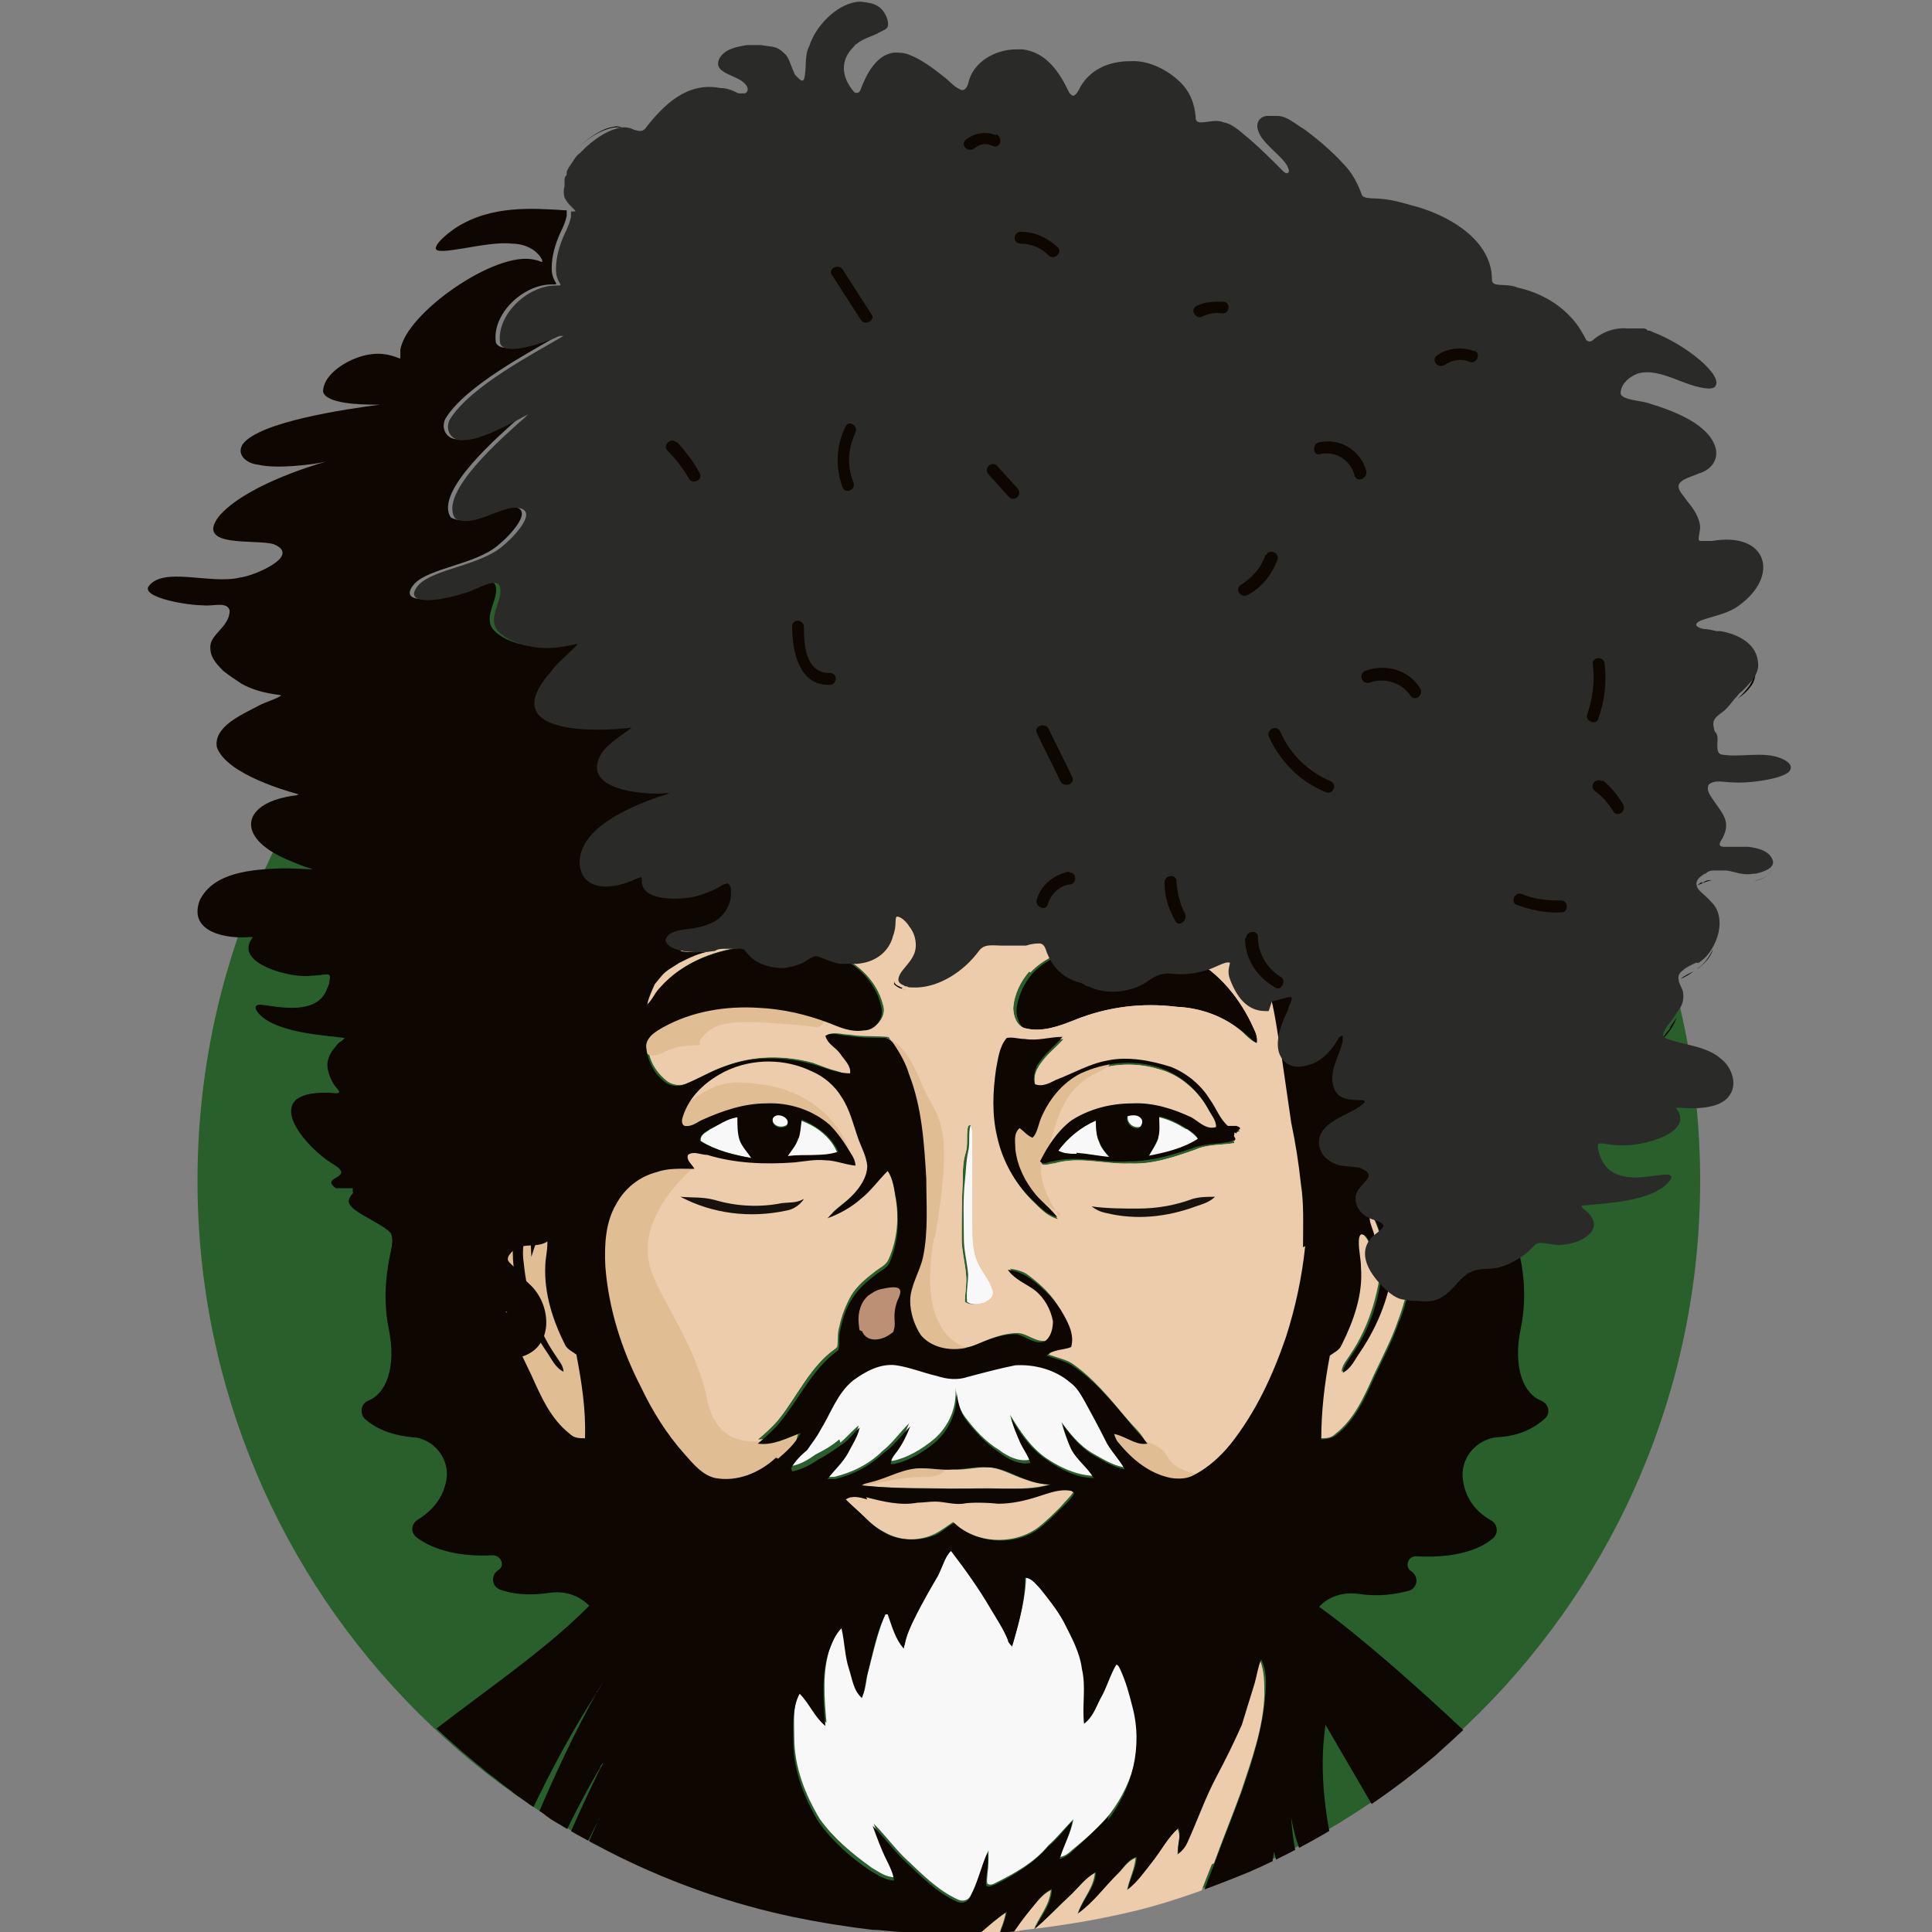 <?xml version="1.0" encoding="UTF-8"?> <svg xmlns="http://www.w3.org/2000/svg" xmlns:xlink="http://www.w3.org/1999/xlink" id="_Слой_1" data-name=" Слой 1" version="1.1" viewBox="0 0 180 180"><rect x="0" y="0" width="180" height="180" fill="#808080" stroke="none"/><defs><style> .cls-1, .cls-2, .cls-3, .cls-4, .cls-5, .cls-6, .cls-7, .cls-8, .cls-9, .cls-10, .cls-11, .cls-12 { stroke-width: 0px; } .cls-1, .cls-2, .cls-10, .cls-12 { fill-rule: evenodd; } .cls-1, .cls-9 { fill: #e1bd94; } .cls-2 { fill: #295f2a; } .cls-3, .cls-4, .cls-12 { fill: none; } .cls-4 { clip-rule: evenodd; } .cls-5 { fill: #18120f; } .cls-6 { fill: #0d0601; } .cls-7 { fill: #2a2a29; } .cls-13 { clip-path: url(#clippath); } .cls-8 { fill: #f9f8f8; } .cls-10 { fill: #bc9074; } .cls-11 { fill: #edccac; } </style><clipPath id="clippath"><path class="cls-4" d="M158.4,109.6c0-20.9-9.2-39.7-23.7-52.5,0-.3-.2-.6-.2-.9-.7-3.6-1.4-6.6-3.5-8.8-2.1-2.1-4.9-5-6.4-8.8-1.6-3.8-5.1-8.8-9-11.1-3.9-2.3-5.6-2.4-7-2.7-1.5-.3-6.2-1.2-9-2.5-2.8-1.3-5.4-.9-7.5-.4-.8.2-1.6.3-2.2.2-1,0-2,0-3,0-.6,0-1.4,0-2.2-.2-2.1-.6-4.4.2-7.2,1.5-2.8,1.3-7.3,1.1-8.8,1.4-1.5.3-3.1.3-7,2.7-3.9,2.3-7.5,7.3-9,11.1-1.6,3.8-4.3,6.7-6.4,8.8-2.1,2.1-2.8,5.2-3.5,8.8,0,.3-.1.6-.2.8-14.6,12.8-23.8,31.6-23.8,52.6s5.3,30.6,14.2,42.3c0,0-.2.2-.3.3,3.4,4.5,7.4,8.6,11.8,12.2.4.3.7.6,1.1.9.6.4,1.1.9,1.7,1.3.3.2.6.5.9.7.3.2.7.5,1,.7.2.2.5.3.7.5.3.2.7.4,1,.7.2.1.4.3.6.4.3.2.7.4,1,.6,1.7,1,3.4,1.9,5.2,2.8,5.1,2.5,10.5,4.4,16.2,5.6,2.4.5,4.9.9,7.4,1.2.9,0,1.9.2,2.9.2,1.4,0,2.9.1,4.3.1s2.4,0,3.5,0c1.2,0,2.3-.1,3.5-.3,3.6-.4,7.1-1,10.4-1.8,3.6-.9,7.1-2.2,10.5-3.6,6.4-2.8,12.2-6.5,17.4-10.9,0,0,0,0,0,0,0,0,0,0,.1-.1,3.5-3.1,6.9-6.5,9.7-10.2,0,0-.1-.1-.2-.2,9.4-11.9,15-26.9,15-43.2Z"></path></clipPath></defs><path class="cls-2" d="M88.4,40c38.6,0,70,31.3,70,70s-31.3,70-70,70S18.4,148.7,18.4,110,49.8,40,88.4,40h0Z"></path><g class="cls-13"><g><path class="cls-3" d="M56.2,156.7c.1-.2.3-.4.4-.6-.1.2-.3.4-.4.6h0c0,0-.2.2-.5.7,0,0,0,.2-.1.2,0,0,0-.1.1-.2.2-.3.3-.5.5-.8Z"></path><path class="cls-3" d="M44.7,180.1c.4.3.7.6,1.1.9,3.4-11,8.2-20.3,9.8-23.3-4.3,6.7-8.3,15.4-10.9,22.4Z"></path><path class="cls-3" d="M126.6,180.1c-4.6-4.1-6-8.3-6.4-10.9.3,6.2,3.7,12.7,3.7,12.7-3.3-3.1-4.7-6.9-5.3-9.5-.6,3.5-.7,8.2-.6,12.8,0,1.7-.4,3.3-1.2,4.6,6.4-2.8,12.3-6.5,17.5-11-3.6-6-7.7-13.1-10.8-18.3-1.4,9.1,3.2,19.5,3.2,19.5Z"></path><path class="cls-3" d="M56.3,172.9c0,.2-.2.4-.3.6-1.9,3.9-3.5,7.9-4.8,11.4.2.1.4.3.6.4,1.2-4.2,2.7-8.1,4.2-11.7,0-.2.2-.4.3-.6Z"></path><path class="cls-3" d="M55.9,169.1c0,.2-.2.3-.2.5,0-.2.2-.3.2-.5h0Z"></path><path class="cls-3" d="M56.2,183.1v-5.4c-1.4,2.8-2.5,5.6-3.4,8.1,1.7,1,3.4,1.9,5.2,2.8-1-1.5-1.6-3.2-1.7-5,0-.2,0-.4,0-.5Z"></path><path class="cls-3" d="M49.5,183.7c.2.2.5.3.7.5,1.6-5.3,3.6-10.3,5.5-14.5-2.4,4.7-4.6,9.7-6.2,14Z"></path><path class="cls-3" d="M56.1,164.1c0,.2-.2.3-.3.5-2.7,4.7-5.9,11.7-8.4,17.6.3.2.6.5.9.7,2.2-7.1,5.1-13.5,7.4-18.2,0-.2.2-.4.3-.6Z"></path><path class="cls-6" d="M95.7,95.9c1.6.4,3.2-.3,4.7-.8,3-1.2,6.2-1.6,9.4-1.2,2.2.1,4.5.9,6.2,2.4.4.3.8.8,1.3,1,0-.5-.2-1-.3-1.4-1.2-2.7-3.2-5.3-5.9-6.6-3.2-1.8-7.1-1.7-10.6-.9-1.6.4-3.2,1.1-4.3,2.3-.8.9-1.4,2.2-1.5,3.4,0,.7.3,1.7,1.1,1.9Z"></path><path class="cls-6" d="M97.7,185.3c-1.3,2-2.4,4-3.5,6.1-.7,1.2-1.3,2.9-1.9,4.3,1.2,0,2.3-.1,3.5-.3.9-3.9,2.4-8.5,3.5-12.3-.7.6-1.1,1.4-1.6,2.2Z"></path><path class="cls-8" d="M76.4,48.9c3.1-.5,6.2-.9,9.3-1,2.3-.2,4.5,0,6.8,0,3.5.3,7,.7,10.4,1.5,3.3.7,6.6,1.7,9.7,3,2.5,1,4.8,2.2,7.2,3.5.3.1.6.3.9,0-.3-1.2-1.1-2.2-1.7-3.3-2-2.9-4.8-5.2-8-6.7-.9-.4-1.9-.6-2.8-.8-1.2-.3-2.5-.6-3.8-.3-.9.1-2.1.4-2.9-.3-.7-.6-1.6-.9-2.4-1.3-1.2-.5-2.5-.6-3.7-.8-1.4-.1-2.8-.2-4.1.2-.9.2-1.8.5-2.7.6-.9-.1-1.8-.5-2.7-.6-3-.7-6.3-.4-9.1,1-.7.3-1.3.8-2.1,1.1-1.2.1-2.3,0-3.5.2-1.9.4-3.9.9-5.6,1.9-3.1,1.7-5.7,4.3-7.6,7.2-.4.7-1,1.3-1.2,2,1.7-.7,3.2-1.7,4.9-2.4,4.7-2.2,9.7-3.9,14.9-4.9Z"></path><path class="cls-8" d="M119.6,82.6c0-3.6-.3-11.1-.7-11,0-3.4,0-6.7,0-10.1-.2-1.5-.8-3.1-2.1-4-1.5-1-3-1.9-4.5-2.8-.8-.4-1.6-.9-2.5-1,.3.6.7,1,1.1,1.5.8,1.1,1.5,2.3,1.9,3.6,1.2,3.5,1.4,7.5.2,11-.6,1.8-1.9,3.4-3.6,4.2-.5.3-1.2.3-1.7.6,1,1.3,1.9,2.8,1.8,4.5,0,1.7-.9,3.2-2.1,4.4.2.2.4.3.7.4,3.1.9,6.1,2.2,8.8,3.9.4.2.9.6,1.4.5.2-.2.4-.5.5-.8,1-1.2.9-3.4.9-5.1Z"></path><path class="cls-8" d="M53.6,63.7c-.3,0-.5.3-.6.5-1.9,2.4-3.9,4.9-5.5,7.5-1.3,2.2-2.5,4.5-3.2,7-.7,2.5-.8,5.1-.5,7.7.2,1.6.6,3.3.3,4.9-.2,1.8-1,3.5-1,5.4,0,1.3-.2,2.8.4,4,.2.5.7.9,1.2.7.5-.3.8-.7,1.2-1.1,2.1-2.3,4.1-4.6,6.5-6.5.2-.2.6-.5.5-.8-.2-.7-.6-1.4-.7-2.2-.2-1.3,0-2.5.3-3.8.8-3.6,1.3-7.3,1.3-11,0-2.7,0-5.5,0-8.2-.1-1.4-.1-2.8-.1-4.1Z"></path><path class="cls-8" d="M72,104.1c-.2.7.7,1.1,1.3.7.5-.7-.9-1.5-1.3-.7Z"></path><path class="cls-8" d="M105.1,103.9c-.2.6.4,1.2,1,1.1.5,0,.7-.6.4-1-.3-.4-.9-.3-1.3-.2Z"></path><path class="cls-8" d="M68.8,104.1c-1,0-1.8.7-2.6,1.1-.4.3-1,.5-.9,1.1,1.4.9,3.1,1.3,4.8,1.6-.4-.5-.9-1-1.1-1.7-.3-.7-.2-1.4-.2-2.2Z"></path><path class="cls-8" d="M110.5,105.2c-.8-.5-1.6-.9-2.5-1.1,0,.7,0,1.3-.1,2-.2.6-.6,1.1-.9,1.7,1.6-.3,3.3-.8,4.7-1.6-.3-.4-.7-.7-1.1-1Z"></path><path class="cls-8" d="M74.6,104.3c0,.6,0,1.2-.3,1.8-.2.6-.7,1.1-1,1.7,1.5-.3,3.2,0,4.7-.4-.6-1.5-2-2.5-3.4-3Z"></path><path class="cls-8" d="M102.1,104.4c-1.4.6-2.6,1.6-3.5,2.8.5.3,1.1.3,1.7.3,1,0,2.1.2,3.1.4-.4-.5-.8-.9-1-1.5-.3-.6-.2-1.3-.3-1.9Z"></path><path class="cls-8" d="M91.6,118.2c-.7-1.3-.8-2.8-.8-4.2,0-2.7,0-5.3,0-8,0-.4,0-.9-.2-1.2,0,0-.2.1-.2.1-.2.8,0,1.6-.2,2.4-.2.9-.2,1.8-.3,2.7-.2,1.8-.1,3.6-.1,5.4,0,1.1.3,2.2.4,3.3,0,.9-.2,1.7-.1,2.6.6.4,1.4.2,2,0,.4-.1.8-.5.7-1-.2-.8-.7-1.4-1.1-2.1Z"></path><path class="cls-8" d="M104.5,155.2c-.1-.1-.1-.5-.4-.5-.6,1-.9,2.2-1.5,3.2-.5.8-.8,1.8-1.5,2.3-.2-1.7.2-3.4-.2-5.1-.3-1.6-1-3-1.7-4.4-.6-1.1-1.4-2.1-2.2-3.1-.4-.4-.8-.9-1.4-1,0,2.2-.6,4.3-1.2,6.4-.2-.1-.3-.4-.4-.5-.4-1-1.1-2-1.6-2.9-1.1-1.9-2.4-3.6-3.7-5.4-.6.7-.8,1.6-1.2,2.3-.7,1.2-1.3,2.4-2,3.6-.5,1-1.1,2.1-1.2,3.2-.8-.9-1.1-2.1-1.5-3.2,0,0-.1,0-.2,0-.8,1.8-1.2,3.7-1.7,5.6-.2.7-.2,1.5-.5,2.2-.8-.7-.8-1.8-1.2-2.7-.5-1.2-.4-2.6-.7-3.8-.6.6-.9,1.4-1.2,2.2-.7,2.2-.5,4.6-.3,6.9-1.1-.8-1.5-2.1-2.4-3-.8,1.3-.6,2.9-.6,4.4,0,2.7,1,5.3,2.4,7.6,1.3,1.8,3,3.2,4.8,4.5.7.4,1.3.9,2.2.9,0-.7-.4-1.3-.7-1.8-.5-1-.9-2.1-1.3-3.2,1,1,1.8,2.1,2.8,3.1,1.6,1.5,3.1,3.1,5.1,4,.5.2,1,0,1.2-.5.7-1.3,1-2.8,1.6-4.1,0,.7,0,1.5-.1,2.2,0,.3-.1.6,0,.9.3.2.6,0,.8-.1,1.8-.9,3.6-1.9,4.9-3.5.8-.7,1.5-1.6,2.3-2.4-.2,1.3-.9,2.3-1.2,3.5.6-.1,1-.6,1.4-.9,1.1-.9,2.2-1.9,3.2-3.1,2.3-3,3.3-7,2.3-10.6-.3-1.1-.6-2.3-1.1-3.4Z"></path><path class="cls-5" d="M106.1,112.9c-1.5,0-2.9-.4-4.4-.6.4.3.8.5,1.3.6,2.8.7,5.7.4,8.4-.6.6-.2,1.3-.4,1.8-.9-.7,0-1.4.3-2.1.5-1.6.6-3.3.9-5.1.9Z"></path><path class="cls-5" d="M74.9,111.7c-.7.4-1.3.8-2.1.9-2,.4-4.2.3-6.2-.3-1.1-.3-2.1-.7-3.2-.8,3,1.6,6.5,2,9.8,1.3.7-.1,1.3-.5,1.7-1.1Z"></path><path class="cls-11" d="M120.5,104.5c-.3-2.1-.7-4.1-.9-6.2-.3-2.1-.5-4.2-1.2-6.2-.1-.5-.6-.8-1-1.1-1.7-1.2-3.6-2.2-5.5-3-2.6-1.2-5.4-1.8-8.2-2.4-2.4-.4-4.9-.8-7.3-1-1.7-.3-3.5-.3-5.2-.4-3.3,0-6.5,0-9.8.2-2.4.3-4.8.5-7.2,1-4.1.6-8.1,1.7-11.7,3.7-.8.4-1.1,1.4-1.5,2.2-.3.8-.8,1.5-.8,2.4.7-.5,1-1.3,1.5-1.8,2-2.4,5.2-3.5,8.3-3.8,2.4-.1,4.9-.1,7.2.5,2.4.8,4.5,2.6,5.1,5.1.3,1-.6,2.1-1.6,2.2-1.1.1-2.2-.3-3.3-.7-2.1-.8-4.3-1.3-6.5-1.4-3.1-.2-6.3.3-8.9,1.8-.7.4-1.6.9-1.6,1.8,0,1.2.6,2.3,1.5,3.1.5.5,1.2.7,1.9.5,1.3-.5,2.5-1.3,3.8-1.7,2.6-1,5.5-1,8.1-.3,1.2.4,2.4.8,3.7.9,0-.7-.6-1.2-.9-1.8-.4-.6-1.2-1-1.4-1.7.7-.3,1.4,0,2.1,0,1.1.2,2.3.1,3.4.2.4,0,.7.3.9.6.6.8,1.1,1.8,1.4,2.8,1.2,3.1,1.4,6.4,1.6,9.7,0,2.4.3,4.9-.3,7.3-.3,1.4-1.1,2.7-1.2,4.1,0,1.1.3,2.3,1,3.2,1.2,1.4,3.4,1.7,5.1.9,1.2-.5,2.4-1,3.7-1,.9,0,1.7.9,2.7.7.6-.4.9-1.2.8-1.9-.1-1.1-.7-2.2-1.7-2.9-.8-.7-1.9-1.1-2.5-1.9.8.1,1.6.4,2.2.9,1.2.9,2.3,1.9,3,3.3.5.9,1.1,1.9.7,3-.8.3-1.7.2-2.3.8.8.3,1.8.5,2.5,1,2.1,1.4,3.7,3.4,5.3,5.3.5.6,1.2,1.2,1.6,1.9-1.2.2-2.1-.7-3.1-.9,0,.3.2.6.4.8,1.3,1.5,2.9,2.8,4.9,3.3.7.1,1.5,0,2.2-.3,1.3-.7,2.4-1.7,3.3-2.8,2.4-2.9,4-6.4,5.2-10,.9-2.8,1.5-5.6,1.8-8.5,0-2,.1-3.9-.2-5.9-.2-1.9-.5-3.8-.9-5.7ZM96,90.6c1.1-1.2,2.7-1.9,4.3-2.3,3.5-.7,7.4-.8,10.6.9,2.7,1.4,4.7,3.9,5.9,6.6.2.4.4.9.3,1.4-.5-.2-.9-.6-1.3-1-1.7-1.5-3.9-2.3-6.2-2.4-3.2-.4-6.4,0-9.4,1.2-1.5.6-3.1,1.2-4.7.8-.8-.2-1.1-1.2-1.1-1.9.1-1.3.7-2.5,1.5-3.4ZM91.9,121.3c-.6.2-1.4.4-2,0,0-.9.2-1.7.1-2.6-.1-1.1-.4-2.2-.4-3.3,0-1.8,0-3.6.1-5.4,0-.9,0-1.8.3-2.7.2-.8,0-1.6.2-2.4,0,0,.2-.1.2-.1.2.4.2.8.2,1.2,0,2.7,0,5.3,0,8,0,1.4,0,3,.8,4.2.4.7.9,1.3,1.1,2.1.1.5-.3.8-.7,1ZM111.4,112.3c-2.7,1-5.6,1.3-8.4.6-.5-.1-.9-.3-1.3-.6,1.5.2,2.9.6,4.4.6,1.7,0,3.4-.4,5.1-.9.7-.2,1.4-.4,2.1-.5-.5.4-1.2.6-1.8.9ZM115,106.2c0,0,0,.2,0,.3-1.2.2-2.5.1-3.6.6-2,.7-4,1.4-6.1,1.3-2.4.1-4.7-.7-7.1,0-.4,0-.9.3-1.2,0,.7-1.4,1.6-2.9,2.9-3.8,1.7-1.1,3.7-1.7,5.7-1.6,1.9,0,3.8.5,5.5,1.3.7.4,1.4,1.2,2.3.9,0-.7-.5-1.2-.8-1.8-1-1.8-2.7-3.3-4.7-3.8-2.3-.7-4.9-.5-7.1.6-1.8.9-3.1,2.5-3.8,4.4-.2.5-.3,1.1-.7,1.6-.5-.2-.8-.6-1.2-.9-.6.5-.5,1.3-.4,2,.2,1.5.9,3,1.9,4.2.6.8,1.4,1.4,2,2.1-.9-.2-1.6-.9-2.2-1.5-1.7-1.6-2.9-3.7-3.4-6-.5-2.1-.4-4.2-.1-6.3.2-1,.3-2.1,1-2.9.6,0,1.1,0,1.7.1,1.2.2,2.3-.2,3.5-.2-.8.9-1.8,1.6-2.4,2.7-.3.5-.4,1.1-.2,1.7.7.3,1.4,0,2-.4,1.6-.7,3.1-1.6,4.8-1.8,2-.3,4,0,5.9.6,1.4.6,2.7,1.7,3.6,3,.6.8.9,1.9,1.7,2.5.7.3,1.5,0,2.3-.2.3-.1.7,0,1,.2-1.3.4-2.8.2-4.1.8,0,0,0,.2,0,.2.5.1,1,.1,1.4.3Z"></path><path class="cls-11" d="M70.4,134.3c.7-.6,1.4-1.2,2-1.9,1.8-2.2,3-5.1,5.5-6.8.1-.6,0-1.3.2-1.9.2-1,.6-2,1.1-2.9.6-1,1.5-1.7,2.4-2.4.4-.3.9-.5,1.1-1,.8-1.8,1-3.9.6-5.9-.2-.9-.2-1.8-.8-2.6-.8.9-1.5,1.8-2.5,2.6-1,.7-2,1.4-3.1,1.8.6-.8,1.5-1.3,2.2-2,.8-.8,1.4-1.8,1.5-2.9,0-.8-.5-1.6-.8-2.4-.6-1.3-.8-2.7-1.6-4-.7-1.1-1.7-1.9-2.8-2.4-2.5-1.2-5.5-1.1-8,0-1.8.9-3.4,2.4-4,4.3-.1.3,0,.6.2.8.6,0,1.1-.4,1.7-.6,1.8-.9,3.8-1.6,5.9-1.5,2.1,0,4.3.6,5.9,2,.8.7,1.5,1.7,2,2.7.2.4.4.7.4,1.1-.9-.1-1.8-.4-2.8-.5-1-.1-1.9,0-2.9.2-2.7.2-5.5,0-8.1-.7-.6,0-1.3-.4-1.8,0-.2.5.4.9.6,1.3-1.2,0-2.3,0-3.5.3-1.6.4-3,1.5-3.8,3-1,1.8-1.1,3.9-1,5.8.4,3.9,1.5,7.7,3.3,11.2,1.1,2.3,2.4,4.4,4.1,6.3.8.9,1.6,1.9,2.8,2.2,2.1.4,4.2-.5,5.7-2,.8-.7,1.6-1.5,2.1-2.4-1.3.5-2.6,1.1-4,1ZM63.4,111.5c1.1.1,2.1.6,3.2.8,2,.5,4.1.6,6.2.3.8-.1,1.4-.5,2.1-.9-.4.6-1,1-1.7,1.1-3.3.7-6.9.3-9.8-1.3Z"></path><path class="cls-11" d="M130.8,110.7c-.4-.6-1-1.3-1.7-1.1-.6,0-1.5.3-1.7,1,.6.2,1.1.5,1.4,1.1.9,1.7,1,3.8.9,5.7-.2,3.1-1.4,6-3.1,8.5-.5.7-.8,1.5-1.6,1.9,0-.6.5-1.1.8-1.6,1.7-2.5,2.6-5.5,2.9-8.5.2-1.2,0-2.5-.5-3.7-.1-.3-.3-.7-.7-.7,0,.7.3,1.3.5,1.9.1.6,0,1.3,0,1.9-.2-.5-.3-1.1-.6-1.6-.2-.3-.4-.6-.7-.6-.2.2-.2.6-.2.9,0,.8.2,1.5.2,2.2.1,2.5-.7,5-1.8,7.2-.2.5-.7.7-1.1,1-.5,2.6-.9,5.2-.8,7.8.5,0,1,0,1.4-.4,1.8-1.4,2.7-3.5,3.6-5.5.8-1.7,1.7-3.4,2.3-5.2,1.2-3.2,1.5-6.6,1.2-10-.2-.8-.4-1.6-.7-2.3Z"></path><path class="cls-8" d="M78.3,134.4c.6-.5,1.1-1.1,1.7-1.6-.2.8-.7,1.6-1.1,2.4-.5.9-1.3,1.6-1.9,2.4.2,0,.5,0,.7,0,1.7-.4,3.3-1.2,4.5-2.4.9-.7,1.6-1.7,2.5-2.6-.3.8-.7,1.6-1.2,2.3-.2.4-.6.7-.6,1.2,0,0,.3,0,.3,0,1.4-.3,2.7-1.1,3.8-2,1.4-1.2,2.2-3,2-4.9.1,1,.3,2,.9,2.8.9,1.2,1.9,2.3,3.2,3.1.8.6,1.8,1.1,2.8.9-.2-.7-.7-1.3-1-2-.3-.7-.6-1.4-.8-2.2.9,1.5,1.9,3,3.3,4,1.3.9,2.8,1.6,4.4,1.7-.6-1-1.6-1.6-2.1-2.7-.3-.7-.6-1.5-.8-2.3.8,1.1,1.7,2.2,2.9,2.9.9.5,1.8,1.1,2.9,1.3-.5-.9-1.3-1.6-1.7-2.5-.6-1.2-1.3-2.4-1.9-3.6-.4-.7-.8-1.5-1.5-2-1.4-1.2-3.3-1.7-5.1-1.6-1.5.3-3,.7-4.5,1.1-.9.2-1.9.1-2.8-.1-1.3-.3-2.5-.8-3.8-1-1.5-.2-2.9.6-4,1.4-1.5,1.2-2.1,3.2-3.1,4.7-.4.6-.9,1.2-1.2,1.8-.6.5-1.1,1.1-1.5,1.7.9-.1,1.7-.6,2.4-1.1.8-.4,1.5-.8,2.2-1.4Z"></path><path class="cls-11" d="M93.5,138.7c1.5,0,2.9,0,4.3-.4-.8,0-1.6-.2-2.4-.5-1.2-.4-2.3-1.1-3.5-1.1-1.1,0-2.1.3-3.2.2-.9,0-1.8,0-2.8-.1-1.8,0-3.3,1-4.9,1.3-.3,0-.6,0-.8.3,2.8.3,5.7.2,8.5.3,1.6,0,3.1-.1,4.7,0Z"></path><path class="cls-11" d="M78.7,139.6c.5.6,1.2,1.1,1.8,1.7.6.6,1.2,1.1,2,1.5,1.4.8,3.2.8,4.6.1.6-.3,1.1-.7,1.7-1.1,2,2,5.5,2.2,7.8.6.8-.6,1.5-1.3,2.2-2,.4-.5.9-.9,1.2-1.4,0,0-.2-.1-.3-.2-1-.2-2,.3-3,.5-1.2.3-2.5.7-3.8.7-1.1,0-2.2,0-3.3,0-.9.1-1.7-.2-2.6-.2-.5,0-1.1,0-1.6.1-1.6.2-3.2-.1-4.8-.5-.6-.1-1.4-.4-2,0Z"></path><path class="cls-11" d="M113.1,173.6c.8-2.2,1.7-4.4,2.5-6.6,1-3,2.1-6,2.2-9.1,0-1.1,0-2.2-.4-3.2-.3.7-.4,1.5-.6,2.2-.4,1.3-.8,2.6-1.2,3.9-.9,2-1.4,3-2.4,4.9-1,1.9-1.7,4-2.6,5.9-.2.4-.5.8-.9,1.2,0-.8.4-1.7,0-2.4-1,.9-1.6,2.1-2.4,3.1-.7.9-1.4,1.9-2.3,2.6.2-1,.7-1.9.8-3-.8.3-1.2,1.1-1.8,1.6-1.2,1.2-2.2,2.6-3.6,3.6.4-1.3,1.5-2.4,1.6-3.8-.9.5-1.5,1.3-2.2,2-1.2,1.1-2.3,2.3-3.5,3.3.5-1.2,1.5-2.3,1.6-3.7-.8.4-1.4,1.2-1.9,1.8-2,2.4-3.4,5.2-5.1,7.8.5-1.5,1.1-2.9,1.7-4.4.4-1,.9-2,1.1-3.1-1.8,1.2-3.2,2.9-5.1,3.9-1.5.7-3,0-4.4-.6.4,3.7,2.4,7,4.8,9.7-1.7-.4-3.4-.8-5.1-.4-.5,0-1.1.5-.9,1.1.2,1.2,1.1,2.7,1.4,3.8,1.4,0,2.9.1,4.3.1s2.4,0,3.5,0c.6-1.3,1.2-3,1.9-4.3,1.2-2,2.2-4.1,3.5-6.1.5-.8.9-1.6,1.6-2.2-1.1,3.8-2.6,8.3-3.5,12.3,3.6-.4,7.1-1,10.4-1.8.4-1.7,1-3.8,1.4-5.4,1.7-4.9,3.5-9.8,5.4-14.6Z"></path><path class="cls-9" d="M81.6,194.5c-1.4-1.9-3.1-3.5-5.3-4.3-.7-.2-1.5-.5-2.3-.3-.5.2-.5.8-.4,1.2.3.8.7,1.6,1,2.4,0,.2,0,.4-.2.4,0,0,0,0-.1,0h-.2c2.4.6,4.9,1,7.4,1.3.1-.3.2-.7,0-.8Z"></path><path class="cls-12" d="M158.8,125.3c0-20.9-9.2-39.7-23.7-52.5,0-.3-.2-.6-.2-.9-.7-3.6-1.4-6.6-3.5-8.8-2.1-2.1-4.9-5-6.4-8.8-1.6-3.8-5.1-8.8-9-11.1-3.9-2.3-5.6-2.4-7-2.7-1.5-.3-6.2-1.2-9-2.5-2.8-1.3-5.4-.9-7.5-.4-.8.2-1.6.3-2.2.2-1,0-2,0-3,0-.6,0-1.4,0-2.2-.2-2.1-.6-4.4.2-7.2,1.5-2.8,1.3-7.3,1.1-8.8,1.4-1.5.3-3.1.3-7,2.7-3.9,2.3-7.5,7.3-9,11.1-1.6,3.8-4.3,6.7-6.4,8.8-2.1,2.1-2.8,5.2-3.5,8.8,0,.3-.1.6-.2.8-14.6,12.8-23.8,31.6-23.8,52.6s5.3,30.6,14.2,42.3c0,0-.2.2-.3.3,3.4,4.5,7.4,8.6,11.8,12.2.4.3.7.6,1.1.9.6.4,1.1.9,1.7,1.3.3.2.6.5.9.7.3.2.7.5,1,.7.2.2.5.3.7.5.3.2.7.4,1,.7.2.1.4.3.6.4.3.2.7.4,1,.6,1.7,1,3.4,1.9,5.2,2.8,5.1,2.5,10.5,4.4,16.2,5.6,2.4.5,4.9.9,7.4,1.2.9,0,1.9.2,2.9.2,1.4,0,2.9.1,4.3.1s2.4,0,3.5,0c1.2,0,2.3-.1,3.5-.3,3.6-.4,7.1-1,10.4-1.8,3.6-.9,7.1-2.2,10.5-3.6,6.4-2.8,12.2-6.5,17.4-10.9,0,0,0,0,0,0,0,0,0,0,.1-.1,3.5-3.1,6.9-6.5,9.7-10.2,0,0-.1-.1-.2-.2,9.4-11.9,15-26.9,15-43.2Z"></path><g><path class="cls-11" d="M66.6,112.4c-1.1-.3-2.1-.7-3.2-.8,3,1.6,6.5,2,9.8,1.3.7-.1,1.3-.5,1.7-1.1-.7.4-1.3.8-2.1.9-2,.4-4.2.3-6.2-.3Z"></path><path class="cls-11" d="M78.6,96.4c0,0-.1,0-.2,0,0,0,.1,0,.2,0Z"></path><path class="cls-11" d="M78.2,96.4s0,0-.1,0c0,0,0,0,.1,0Z"></path><path class="cls-11" d="M77.4,96.3s0,0,0,0c0,0,0,0,0,0Z"></path><path class="cls-11" d="M77.2,96.3s0,0,0,0c0,0,0,0,0,0Z"></path><path class="cls-11" d="M77.9,96.3s0,0-.1,0c0,0,0,0,.1,0Z"></path><path class="cls-11" d="M77.6,96.3s0,0,.1,0c0,0,0,0-.1,0Z"></path><path class="cls-11" d="M78.9,96.5c0,0-.2,0-.2,0,0,0,.2,0,.2,0Z"></path><path class="cls-11" d="M106.1,112.9c-1.5,0-2.9-.4-4.4-.6.4.3.8.5,1.3.6,2.8.7,5.7.4,8.4-.6.6-.2,1.3-.4,1.8-.9-.7,0-1.4.3-2.1.5-1.6.6-3.3.9-5.1.9Z"></path><path class="cls-11" d="M78.1,96.4c0,0-.1,0-.2,0,0,0,.1,0,.2,0Z"></path><path class="cls-11" d="M78.4,96.4c0,0-.1,0-.2,0,0,0,.1,0,.2,0Z"></path><path class="cls-11" d="M78.7,96.5s0,0-.1,0c0,0,0,0,.1,0Z"></path><path class="cls-11" d="M77.4,96.3s0,0,.2,0c0,0-.1,0-.2,0Z"></path><path class="cls-11" d="M77.1,96.4s0,0,0,0c0,0,0,0,0,0,0,0,0,0,0,0Z"></path><path class="cls-11" d="M77.3,96.3c0,0-.1,0-.2,0,0,0,.1,0,.2,0Z"></path><path class="cls-11" d="M77.8,96.3s0,0-.1,0c0,0,0,0,.1,0Z"></path><path class="cls-11" d="M121.4,110.2c-.2-1.9-.5-3.8-.9-5.7-.3-2.1-.7-4.1-.9-6.2-.3-2.1-.5-4.2-1.2-6.2-.1-.5-.6-.8-1-1.1-1.7-1.2-3.6-2.2-5.5-3-2.6-1.2-5.4-1.8-8.2-2.4-2.4-.4-4.9-.8-7.3-1-1.7-.3-3.5-.3-5.2-.4-3.3,0-6.5,0-9.8.2-2.4.3-4.8.5-7.2,1-4.1.6-8.1,1.7-11.7,3.7-.8.4-1.1,1.4-1.5,2.2-.3.8-.8,1.5-.8,2.4.7-.5,1-1.3,1.5-1.8,2-2.4,5.2-3.5,8.3-3.8,2.4-.1,4.9-.1,7.2.5,2.4.8,4.5,2.6,5.1,5.1.3,1-.6,2.1-1.6,2.2-1.1.1-2.2-.3-3.3-.7-2.1-.8-4.3-1.3-6.5-1.4-3.1-.2-6.3.3-8.9,1.8-.7.4-1.6.9-1.6,1.8,0,1.2.6,2.3,1.5,3.1.5.5,1.2.7,1.9.5,1.3-.5,2.5-1.3,3.8-1.7,2.6-1,5.5-1,8.1-.3.8.3,1.5.6,2.3.8.8.2,1.5.9,1.7,1.7l2,6.6c.2.5,0,1.1-.2,1.6-.4.7-.5,1.4-1.2,1.9-1,.7-2,1.4-3.1,1.8.6-.8,1.5-1.3,2.2-2,.8-.8,1.4-1.8,1.5-2.9,0-.8-.5-1.6-.8-2.4-.6-1.3-.8-2.7-1.6-4-.7-1.1-1.7-1.9-2.8-2.4-2.5-1.2-5.5-1.1-8,0-1.8.9-3.4,2.4-4,4.3-.1.3,0,.6.2.8.6,0,1.1-.4,1.7-.6,1.8-.9,3.8-1.6,5.9-1.5,2.1,0,4.3.6,5.9,2,.8.7,1.5,1.7,2,2.7.2.4.4.7.4,1.1-.9-.1-1.8-.4-2.8-.5-1-.1-1.9,0-2.9.2-2.7.2-5.5,0-8.1-.7-.6,0-1.3-.4-1.8,0-.2.5.4.9.6,1.3-1.2,0-2.3,0-3.5.3-1.6.4-3,1.5-3.8,3-1,1.8-1.1,3.9-1,5.8.4,3.9,1.5,7.7,3.3,11.2,1.1,2.3,2.4,4.4,4.1,6.3.8.9,1.6,1.9,2.8,2.2,2.1.4,4.2-.5,5.7-2,.8-.7,1.6-1.5,2.1-2.4-1.3.5-2.6,1.1-4,1,.7-.6,1.4-1.2,2-1.9,1.8-2.2,3-5.1,5.5-6.8.1-.6,0-1.3.2-1.9.2-1,.6-2,1.1-2.9.6-1,1.5-1.7,2.4-2.4.4-.3.9-.5,1.1-1,.8-1.8,1-3.9.6-5.9-.1-.8-.2-1.6-.6-2.4-.1-.2-.2-.4.7-.7.3-.1.5-.4.4-.8l-1.5-6.4c-.2-1.2-.5-1.5-.9-1.9l-.6-.5c-.2-.2-.5-.4-.8-.6l-.4-.3c-.3-.2-.5-.3-.8-.4-1.2-.5-1.8-.5-2-1,0-.1,0-.3.1-.3,0,0,0,0,0,0,0,0,0,0,0,0,0,0,0,0,0,0,0,0,.1,0,.2,0,0,0,0,0,0,0,0,0,0,0,.2,0,0,0,0,0,.1,0,0,0,0,0,.1,0,0,0,0,0,.1,0,0,0,.1,0,.2,0,0,0,0,0,.1,0,0,0,.1,0,.2,0,0,0,.1,0,.2,0,0,0,0,0,.1,0,0,0,.2,0,.2,0,1.1.2,2.3.1,3.4.2.4,0,.7.3.9.6.6.8,1.1,1.8,1.4,2.8,1.2,3.1,1.4,6.4,1.6,9.7,0,2.4.3,4.9-.3,7.3-.3,1.4-1.1,2.7-1.2,4.1,0,1.1.3,2.3,1,3.2,1.2,1.4,3.4,1.7,5.1.9,1.2-.5,2.4-1,3.7-1,.9,0,1.7.9,2.7.7.6-.4.9-1.2.8-1.9-.1-1.1-.7-2.2-1.7-2.9-.8-.7-1.9-1.1-2.5-1.9.8.1,1.6.4,2.2.9,1.2.9,2.3,1.9,3,3.3.5.9,1.1,1.9.7,3-.8.3-1.7.2-2.3.8.8.3,1.8.5,2.5,1,2.1,1.4,3.7,3.4,5.3,5.3.5.6,1.2,1.2,1.6,1.9-1.2.2-2.1-.7-3.1-.9,0,.3.2.6.4.8,1.3,1.5,2.9,2.8,4.9,3.3.7.1,1.5,0,2.2-.3,1.3-.7,2.4-1.7,3.3-2.8,2.4-2.9,4-6.4,5.2-10,.9-2.8,1.5-5.6,1.8-8.5,0-2,.1-3.9-.2-5.9ZM96,90.6c1.1-1.2,2.7-1.9,4.3-2.3,3.5-.7,7.4-.8,10.6.9,2.7,1.4,4.7,3.9,5.9,6.6.2.4.4.9.3,1.4-.5-.2-.9-.6-1.3-1-1.7-1.5-3.9-2.3-6.2-2.4-3.2-.4-6.4,0-9.4,1.2-1.5.6-3.1,1.2-4.7.8-.8-.2-1.1-1.2-1.1-1.9.1-1.3.7-2.5,1.5-3.4ZM91.9,121.3c-.6.2-1.4.4-2,0,0-.9.2-1.7.1-2.6-.1-1.1-.4-2.2-.4-3.3,0-1.8,0-3.6.1-5.4,0-.9,0-1.8.3-2.7.2-.8,0-1.6.2-2.4,0,0,.2-.1.2-.1.2.4.2.8.2,1.2,0,2.7,0,5.3,0,8,0,1.4,0,3,.8,4.2.4.7.9,1.3,1.1,2.1.1.5-.3.8-.7,1ZM115,106.2c0,0,0,.2,0,.3-1.2.2-2.5.1-3.6.6-2,.7-4,1.4-6.1,1.3-2.4.1-4.7-.7-7.1,0-.4,0-.9.3-1.2,0,.7-1.4,1.6-2.9,2.9-3.8,1.7-1.1,3.7-1.7,5.7-1.6,1.9,0,3.8.5,5.5,1.3.7.4,1.4,1.2,2.3.9,0-.7-.5-1.2-.8-1.8-1-1.8-2.7-3.3-4.7-3.8-2.3-.7-4.9-.5-7.1.6-1.8.9-3.1,2.5-3.8,4.4-.2.5-.3,1.1-.7,1.6-.5-.2-.8-.6-1.2-.9-.6.5-.5,1.3-.4,2,.2,1.5.9,3,1.9,4.2.6.8,1.4,1.4,2,2.1-.9-.2-1.6-.9-2.2-1.5-1.7-1.6-2.9-3.7-3.4-6-.5-2.1-.4-4.2-.1-6.3.2-1,.3-2.1,1-2.9.6,0,1.1,0,1.7.1,1.2.2,2.3-.2,3.5-.2-.8.9-1.8,1.6-2.4,2.7-.3.5-.4,1.1-.2,1.7.7.3,1.4,0,2-.4,1.6-.7,3.1-1.6,4.8-1.8,2-.3,4,0,5.9.6,1.4.6,2.7,1.7,3.6,3,.6.8.9,1.9,1.7,2.5.7.3.7,0,1,.3-1.7.5-.6-.1-1.8.5-.1,0-.2.2,0,.2.5.1,1,.1,1.4.3ZM73.2,112.8c-3.3.7-6.9.3-9.8-1.3,1.1.1,2.1.6,3.2.8,2,.5,4.1.6,6.2.3.8-.1,1.4-.5,2.1-.9-.4.6-1,1-1.7,1.1Z"></path></g><path class="cls-5" d="M106.1,112.6c-1.5,0-2.9,0-4.4-.2.4.3.8.5,1.3.6,2.8.7,5.7.4,8.4-.6.6-.2,1.3-.4,1.8-.9-.7,0-1.4,0-2.1.2-1.6.6-3.3.9-5.1.9Z"></path><path class="cls-5" d="M74.9,111.7c-.7.4-1.3.3-2.1.4-2,.4-4.2.3-6.2-.3-1.1-.3-2.1-.2-3.2-.3,3,1.6,6.5,2,9.8,1.3.7-.1,1.3-.5,1.7-1.1Z"></path><path class="cls-10" d="M80.3,124c.4.9,1,.4,1,.4.2-.2.2-.4.3-.6.2-.6-.2-1.1.2-2.3s.2-.4.3-.6c.5-.5,1.1-1,.9-1s-.4,0-1,.2c-.5.1-.9.4-1.2.6-.7.6-1,1.6-.9,2.6s.1.5.2.7Z"></path><g><path class="cls-9" d="M88,136.9c0,.4-1,.7-1.4.7-.7,0-1.4,0-2.1.1-1.6.1-3,.7-4.6.7.5-.2.9-.9,1.4-1.1,1-.4,1.9-.9,2.9-.9s0,0,.1,0c.3,0,.6,0,.9,0,.5,0,1.1,0,1.6,0s.2,0,.3,0c0,0,.1,0,.2,0s.2,0,.3.2l.4.4Z"></path><path class="cls-1" d="M87.1,115.3c1.9-11,.2-11.1-1.1-14-.7-1.7-1.7-4.1-3.4-4.6.4.8-.7,1-.2,1.8,1.2,1.6,2.5,1.7,3.3,6.2.8,4.5-.1,7.4-1.2,12.7-1.1,5.3,1.2,7.4,3,8.4,1.1.6,2.4.4,3.3,0h.1c0-.1-5.7-.1-3.9-10.4Z"></path><path class="cls-1" d="M76.7,94.4c-1.3-1.6-2.9,0-5.8-.7-2.9-.7-9.8,1.1-10.7,3.5-.5,1.3.8,1.3,1.5.9.9-.5,2-.7,2.9-.7s.5-.1.6-.4,0-.1.1-.2c1.2-1.6,2.8-1.8,7.8-1.4,1.5.1,2.3.2,2.9.3s1.1-.8.6-1.3,0,0,0,0Z"></path><path class="cls-1" d="M64.1,103c-.2.2-.5.4-.7.5-.7.9-3.2,5.5,1.5,1.4,1.5-1.1,3.4-1.5,5.3-1.6,1.6,0,3,0,4.3.7s1.5.7,2.1,1.3c1.4,1.3,2.7,2.6,2.9,3.1-1.1-4.7-5-6.8-8.1-7.3-3.4-.5-4.5-.4-7.4,1.7Z"></path><path class="cls-9" d="M111.4,137.3c-1.8-.4-2.3-1-2.7-1.7-.4-.6-.9-.9-1.4-1.1-1.2-.4-1.8-.5-2.8-1.2-.4-.3-1.2-.3-1.7-.4.4.5.8,1.1,1.1,1.7.7.8,1.6,1.4,2.4,2.2,1,.9,2.3,1.1,3.6,1.2s.4-.1.5-.1l.9-.5Z"></path><path class="cls-1" d="M59.9,132.3c.3,1.5.7,4.3,2.9,6.3l1,.8c2.7,1.6,6.4,0,7.8-1.5,1.5-1.4,2.2-1.7,2.8-4.6-4.9,2.1-7.8.8-8.5-2.9-1-4.9-4.2-9.1-5.2-11.9-1.7-4.8,3.2-9.1,4-9.8-1.3-.1-7.6-2.3-9.6,8.2s0,6.1,1.4,8.6c1.5,2.5,3,5.2,3.4,6.8Z"></path><path class="cls-1" d="M98.7,113.3s-2.2-2.9-1.6-5.1c1.4-2.4,1.1-6.3,5-8.2,2.9-1.4,0-.7-.3-.6-2.2.6-4.1,1.7-5.1,2-1.1.4-2.9,1.8-2.6,2.9.2,1.1,0,4,2,6.5,1.7,1.9,2,1.8,2.7,2.3Z"></path></g><path class="cls-6" d="M142.3,113.6c1.1-.7,1.9-1.5,2.4-2.2.5-.7,0-1.6-.9-1.6-1.5,0-2.7-.4-3.6-1-.9-.6-1.1-1.9-.4-2.7,2-2.4-.6-10.4-.8-11.8-.2-1.7-1.2-3.8,0-8.1,1.3-4.3,0-6.9-.9-8.1-.8-1.2-2.7-2.5-3.4-6.2-.7-3.6-1.4-6.6-3.5-8.8-2.1-2.1-4.9-5-6.4-8.8-1.6-3.8-5.1-8.8-9-11.1-3.9-2.3-5.6-2.4-7-2.7-1.5-.3-6.2-1.2-9-2.5-2.8-1.3-5.4-.9-7.5-.4-.8.2-1.6.3-2.2.2-1,0-2,0-3,0-.6,0-1.4,0-2.2-.2-2.1-.6-4.4.2-7.2,1.5-2.8,1.3-7.3,1.1-8.8,1.4-1.5.3-3.1.3-7,2.7-3.9,2.3-7.5,7.3-9,11.1-1.6,3.8-4.3,6.7-6.4,8.8-2.1,2.1-2.8,5.2-3.5,8.8-.7,3.6-2.5,5-3.4,6.2-.8,1.2-2.1,3.8-.9,8.1,1.3,4.3.3,6.4,0,8.1-.2,1.4-2.8,9.4-.8,11.8.7.8.5,2.1-.4,2.7-.9.6-2.1,1.1-3.6,1-.8,0-1.3.9-.9,1.6.5.8,1.3,1.6,2.4,2.2.9.5,1.3,1.6,1.1,2.6-.4,1.7-.9,4.5-.3,7.5.8,3.8-.3,6.2-1.9,6.8-.7.3-.8,1.2-.3,1.7.9.8,2.3,1.5,4.4,1.7,2,.1,3.5,2,3.2,3.9-.2,1.3-.9,2.7-2.7,3.8-.6.4-.7,1.2,0,1.7,1.1.8,3.3,1.8,7,1.6.8,0,1.2,1,.5,1.4,0,0,0,0,0,0-.7.5-.6,1.5.2,1.8,1.1.4,2.6.6,4.6.3,1.4-.2,2.7.2,3.7,1.2,0,0,0,0,0,0-6.2,6.3-15.8,11.6-22,18.3,3.4,4.5,7.4,8.6,11.8,12.2,2.6-7,6.6-15.8,10.9-22.4,0,0,0-.2.1-.2.3-.5.5-.8.5-.8h0c-.2.3-.3.6-.5.8,0,0,0,.1-.1.2-1.7,3-6.5,12.3-9.8,23.3.6.4,1.1.9,1.7,1.3,2.5-6,5.6-12.9,8.4-17.6,0-.2.2-.3.3-.5,0,.2-.2.4-.3.6-2.3,4.7-5.2,11.2-7.4,18.2.3.2.7.5,1,.7,1.7-4.3,3.8-9.4,6.2-14,0-.2.2-.3.2-.5h0c0,.2-.2.4-.2.5-1.9,4.2-3.9,9.2-5.5,14.5.3.2.7.4,1,.7,1.3-3.5,3-7.4,4.8-11.4,0-.2.2-.4.3-.6,0,.2-.2.4-.3.6-1.5,3.6-3,7.5-4.2,11.7.3.2.7.4,1,.6,1-2.5,2.1-5.3,3.3-8.1v5.4c.1.2.1.4.1.5.1,1.8.7,3.5,1.7,5,5.1,2.5,10.5,4.4,16.2,5.6h.2c0-.1,0-.2.1-.2.2,0,.2-.3.2-.4-.3-.8-.8-1.6-1-2.4-.1-.4-.1-1,.4-1.2.8-.2,1.6,0,2.3.3,2.2.8,4,2.4,5.3,4.3.1.1,0,.5,0,.8.9,0,1.9.2,2.9.2-.4-1.1-1.2-2.6-1.4-3.8-.2-.6.4-1,.9-1.1,1.7-.4,3.4,0,5.1.4-2.4-2.7-4.4-6-4.8-9.7,1.4.5,3,1.3,4.4.6,1.9-1,3.3-2.7,5.1-3.9-.2,1.1-.7,2.1-1.1,3.1-.6,1.4-1.2,2.9-1.7,4.4,1.6-2.6,3.1-5.4,5.1-7.8.6-.7,1.1-1.5,1.9-1.8,0,1.4-1,2.5-1.6,3.7,1.2-1,2.3-2.2,3.5-3.3.7-.7,1.3-1.5,2.2-2,0,1.4-1.2,2.5-1.6,3.8,1.4-1,2.4-2.4,3.6-3.6.6-.6,1-1.4,1.8-1.6,0,1-.6,1.9-.8,3,.9-.7,1.6-1.7,2.3-2.6.8-1,1.4-2.2,2.4-3.1.3.8-.2,1.6,0,2.4.4-.3.7-.7.9-1.2.9-2,1.6-4,2.6-5.9,1-1.9,1.5-2.9,2.4-4.9.4-1.3.8-2.6,1.2-3.9.2-.7.3-1.5.6-2.2.5,1,.5,2.1.4,3.2-.2,3.1-1.2,6.2-2.2,9.1-.8,2.2-1.7,4.4-2.5,6.6-1.9,4.8-3.7,9.7-5.4,14.6-.4,1.5-1.1,3.7-1.4,5.4,3.6-.9,7.1-2.2,10.5-3.6.8-1.4,1.3-3,1.2-4.6,0-4.6,0-9.3.6-12.8.6,2.6,2,6.4,5.3,9.5,0,0-3.4-6.5-3.7-12.7.4,2.6,1.8,6.8,6.4,10.9,0,0-4.6-10.4-3.2-19.5,3.1,5.3,7.2,12.4,10.8,18.5,0,0,0,0,.1-.1,3.5-3.1,6.9-6.5,9.7-10.2-5.9-6.3-16-15.5-21.2-19.2.9-1,2.3-1.4,3.7-1.2,2,.3,3.5,0,4.7-.3.8-.3.9-1.3.2-1.8,0,0,0,0,0,0-.7-.4-.3-1.5.5-1.4,3.7.2,5.9-.7,7-1.6.6-.4.6-1.3,0-1.7-1.8-1-2.5-2.4-2.7-3.8-.3-2,1.2-3.8,3.2-4,2.1-.1,3.5-.9,4.4-1.7.6-.5.4-1.4-.3-1.7-1.6-.6-2.7-3-1.9-6.8.6-3,.2-5.7-.3-7.5-.3-1,.2-2.1,1.1-2.6ZM72.3,135.8c-1.5,1.4-3.6,2.3-5.7,1.9-1.2-.3-2-1.3-2.8-2.2-1.7-1.9-3-4-4.1-6.3-1.8-3.5-3-7.3-3.3-11.2-.1-2,0-4.1,1-5.8.8-1.5,2.2-2.6,3.8-3,1.1-.4,2.3-.3,3.5-.3-.2-.4-.8-.8-.6-1.3.5-.4,1.2,0,1.8,0,2.6.8,5.4.9,8.1.7,1-.1,1.9-.3,2.9-.2.9,0,1.8.4,2.8.5,0-.4-.2-.8-.4-1.1-.6-1-1.2-1.9-2-2.7-1.6-1.4-3.8-2.1-5.9-2-2.1,0-4.1.7-5.9,1.5-.5.2-1,.7-1.7.6-.3-.1-.3-.5-.2-.8.6-2,2.2-3.4,4-4.3,2.5-1.2,5.5-1.2,8,0,1.2.5,2.2,1.4,2.8,2.4.8,1.2,1.1,2.6,1.6,4,.3.8.7,1.5.8,2.4,0,1.1-.7,2.1-1.5,2.9-.7.7-1.5,1.2-2.2,2,1.1-.4,2.2-1,3.1-1.8.9-.7,1.6-1.7,2.5-2.6.5.7.6,1.7.8,2.6.3,2,.2,4-.6,5.9-.2.5-.7.7-1.1,1-.9.7-1.8,1.4-2.4,2.4-.6.9-.9,1.9-1.1,2.9-.2.6,0,1.3-.2,1.9-2.4,1.7-3.6,4.5-5.5,6.8-.6.7-1.3,1.3-2,1.9,1.4.2,2.7-.5,4-1-.5,1-1.3,1.7-2.1,2.4ZM68.9,106.2c.2.6.7,1.1,1.1,1.7-1.7-.3-3.3-.7-4.8-1.6,0-.6.5-.8.9-1.1.9-.4,1.7-1,2.6-1.1,0,.7,0,1.5.2,2.1ZM73.3,104.9c-.6.4-1.5,0-1.3-.7.4-.7,1.8,0,1.3.7ZM74.4,106.1c.2-.6.2-1.2.3-1.8,1.4.6,2.8,1.6,3.4,3-1.5.5-3.1.2-4.7.4.4-.6.8-1,1-1.7ZM73.7,136.8c.4-.7.9-1.2,1.5-1.7.4-.6.9-1.2,1.2-1.8,1-1.6,1.6-3.5,3.1-4.7,1.1-.8,2.5-1.6,4-1.4,1.3.2,2.5.7,3.8,1,.9.3,1.9.4,2.8.1,1.5-.4,3-.8,4.5-1.1,1.8-.1,3.7.4,5.1,1.6.7.5,1.1,1.3,1.5,2,.7,1.2,1.3,2.4,1.9,3.6.5.9,1.2,1.6,1.7,2.5-1.1-.2-2-.8-2.9-1.3-1.2-.7-2.1-1.8-2.9-2.9.2.8.5,1.6.8,2.3.5,1,1.5,1.7,2.1,2.7-1.6,0-3.1-.8-4.4-1.7-1.5-1-2.5-2.5-3.3-3.9.2.8.5,1.5.8,2.2.3.7.8,1.3,1,2-1,.2-2-.3-2.8-.9-1.2-.8-2.3-1.9-3.2-3.1-.6-.8-.8-1.9-.9-2.8.2,1.8-.6,3.7-2,4.9-1.1.9-2.4,1.7-3.8,2,0,0-.3,0-.3,0,0-.5.3-.8.6-1.2.5-.7.9-1.5,1.2-2.3-.8.8-1.5,1.8-2.5,2.5-1.3,1.2-2.8,2-4.5,2.4-.2,0-.5,0-.7,0,.6-.8,1.4-1.5,1.9-2.4.4-.8.9-1.5,1.1-2.4-.6.5-1,1.2-1.7,1.6-.7.5-1.4,1-2.2,1.4-.7.5-1.5.9-2.4,1.1ZM80.7,139.5c1.6.4,3.2.8,4.8.5.5,0,1.1-.1,1.6-.1.9,0,1.7.3,2.6.2,1.1-.2,2.2-.1,3.3,0,1.3,0,2.6-.3,3.8-.7,1-.3,1.9-.7,3-.5,0,0,.2.1.3.2-.3.6-.8,1-1.2,1.4-.7.7-1.4,1.4-2.2,2-2.3,1.6-5.8,1.3-7.8-.6-.6.3-1.1.8-1.7,1.1-1.5.6-3.2.6-4.6-.1-.8-.4-1.4-.9-2-1.5-.6-.6-1.2-1.1-1.8-1.7.6-.4,1.3-.2,2,0ZM80.3,138.4c.2-.2.5-.2.8-.3,1.7-.4,3.2-1.4,4.9-1.3.9,0,1.8.2,2.8.1,1.1,0,2.1-.3,3.2-.2,1.3,0,2.4.7,3.5,1.1.8.3,1.6.5,2.4.5-1.4.5-2.9.4-4.3.4-1.6,0-3.1,0-4.7,0-2.8,0-5.7,0-8.5-.3ZM103.3,169.2c-1,1.1-2.1,2.1-3.2,3.1-.4.4-.9.8-1.4.9.4-1.2,1-2.3,1.2-3.5-.8.8-1.4,1.7-2.3,2.4-1.3,1.5-3.1,2.6-4.9,3.5-.2,0-.5.3-.8.1-.1-.3,0-.6,0-.9.1-.7.2-1.5.1-2.2-.6,1.3-.9,2.8-1.6,4.1-.2.5-.7.7-1.2.5-2-.9-3.5-2.5-5.1-4-1-1-1.8-2.1-2.8-3.1.4,1.1.8,2.2,1.3,3.2.3.6.6,1.2.7,1.9-.8,0-1.5-.5-2.2-.9-1.8-1.2-3.5-2.7-4.8-4.5-1.4-2.3-2.4-4.9-2.4-7.6,0-1.5-.1-3.1.6-4.4.9.9,1.4,2.2,2.4,3-.2-2.3-.4-4.7.3-6.9.3-.8.6-1.6,1.2-2.2.3,1.3.3,2.6.7,3.8.3.9.4,2,1.2,2.7.3-.7.3-1.5.5-2.2.5-1.9.8-3.8,1.7-5.6,0,0,.1,0,.2,0,.4,1.1.7,2.3,1.5,3.2.2-1.2.7-2.2,1.2-3.2.6-1.2,1.3-2.4,2-3.6.4-.8.6-1.7,1.2-2.3,1.3,1.7,2.6,3.5,3.7,5.4.6,1,1.2,1.9,1.6,2.9,0,.2.2.4.4.6.6-2.1,1.2-4.2,1.2-6.4.6,0,1,.6,1.4,1,.8,1,1.6,2,2.2,3.1.7,1.4,1.5,2.8,1.7,4.4.4,1.7,0,3.4.2,5.1.8-.6,1.1-1.5,1.5-2.3.6-1,.9-2.2,1.5-3.2.2,0,.3.3.4.5.5,1.1.8,2.2,1.1,3.4,1,3.7,0,7.7-2.3,10.6ZM121.6,116.1c-.3,2.9-.9,5.7-1.8,8.5-1.2,3.5-2.8,7-5.2,10-.9,1.1-2,2.1-3.3,2.8-.7.4-1.5.4-2.2.3-2-.4-3.6-1.7-4.9-3.3-.2-.2-.3-.5-.4-.8,1.1.2,2,1.1,3.1.9-.5-.7-1.1-1.2-1.6-1.9-1.6-1.9-3.2-3.9-5.3-5.3-.7-.5-1.7-.7-2.5-1,.6-.6,1.6-.5,2.3-.8.3-1.1-.2-2.1-.7-3-.7-1.3-1.8-2.4-3-3.3-.7-.5-1.4-.8-2.2-.9.6.9,1.7,1.3,2.5,1.9.9.7,1.5,1.8,1.7,2.9,0,.7-.2,1.5-.8,1.9-1,.3-1.8-.6-2.7-.7-1.3,0-2.5.5-3.7,1-1.7.7-3.9.5-5.1-.9-.6-.9-1-2.1-1-3.2,0-1.4.9-2.7,1.2-4.1.5-2.4.3-4.9.3-7.3-.2-3.3-.4-6.6-1.6-9.7-.3-1-.8-1.9-1.4-2.8-.2-.3-.5-.6-.9-.6-1.1,0-2.3,0-3.4-.2-.7,0-1.4-.4-2.1,0,.2.8,1,1.1,1.4,1.7.4.6,1,1.1.9,1.8-1.3,0-2.5-.6-3.7-.9-2.7-.7-5.5-.7-8.1.3-1.3.5-2.5,1.2-3.8,1.7-.7.2-1.4,0-1.9-.5-.9-.8-1.4-1.9-1.5-3.1,0-.9.9-1.4,1.6-1.8,2.7-1.5,5.9-2,8.9-1.8,2.2.1,4.4.6,6.5,1.4,1,.4,2.1.9,3.3.7,1.1,0,1.9-1.2,1.6-2.2-.5-2.5-2.7-4.4-5.1-5.1-2.3-.6-4.8-.6-7.2-.5-3,.3-6.2,1.4-8.3,3.8-.6.6-.8,1.4-1.5,1.8,0-.9.5-1.6.8-2.4.4-.8.7-1.7,1.5-2.2,3.6-2.1,7.7-3.1,11.7-3.7,2.4-.4,4.8-.6,7.2-1,3.3-.3,6.5-.2,9.8-.2,1.7,0,3.5.1,5.2.4,2.5.2,4.9.6,7.3,1,2.8.6,5.6,1.2,8.2,2.4,1.9.9,3.8,1.8,5.5,3,.4.3.9.6,1,1.1.6,2,.8,4.1,1.2,6.2.3,2.1.6,4.1.9,6.2.4,1.9.7,3.8.9,5.7.3,1.9.2,3.9.2,5.9ZM130.4,123c-.6,1.8-1.5,3.5-2.3,5.2-.9,2-1.8,4.1-3.6,5.5-.4.3-.9.4-1.4.4,0-2.6.3-5.2.8-7.8.4-.3.9-.5,1.1-1,1.1-2.2,2-4.7,1.8-7.2,0-.8-.2-1.5-.2-2.3,0-.3,0-.6.2-.8.4,0,.6.3.7.6.3.5.4,1.1.6,1.6,0-.6.1-1.3,0-1.9-.1-.6-.5-1.3-.5-1.9.4,0,.6.4.7.7.5,1.2.6,2.4.5,3.7-.2,3-1.1,6-2.9,8.5-.3.5-.7,1-.8,1.6.8-.4,1.1-1.2,1.6-1.9,1.7-2.5,2.9-5.5,3.1-8.5,0-1.9,0-4-.9-5.7-.3-.6-.9-.8-1.4-1.1.2-.7,1-1,1.7-1,.8-.1,1.4.5,1.7,1.1.4.7.6,1.5.7,2.3.4,3.4,0,6.8-1.2,10Z"></path><path class="cls-10" d="M80.3,124c.5,1.2,1.9.8,2.5.4s.4-.3.5-.6c.2-.6-.2-1.2.3-2.6.6-1.2.3-1.5-1.5-1.1-.5.1-.9.4-1.2.6-.7.6-1,1.6-.9,2.6s.1.5.2.7Z"></path><path class="cls-9" d="M46.7,110.7c.4-.6,1-1.3,1.7-1.1.6,0,1.5.3,1.7,1-.6.2-1.1.5-1.4,1.1-.9,1.7-1,3.8-.9,5.7.2,3.1,1.4,6,3.1,8.5.5.7.8,1.5,1.6,1.9,0-.6-.5-1.1-.8-1.6-1.7-2.5-2.6-5.5-2.9-8.5-.2-1.2,0-2.5.5-3.7.1-.3.3-.7.7-.7,0,.7-.3,1.3-.5,1.9-.1.6,0,1.3,0,1.9.2-.5.3-1.1.6-1.6.2-.3.4-.6.7-.6.2.2.2.6.2.9,0,.8-.2,1.5-.2,2.2-.1,2.5.7,5,1.8,7.2.2.5.7.7,1.1,1,.5,2.6.9,5.2.8,7.8-.5,0-1,0-1.4-.4-1.8-1.4-2.7-3.5-3.6-5.5-.8-1.7-1.7-3.4-2.3-5.2-1.2-3.2-1.5-6.6-1.2-10,.2-.8.4-1.6.7-2.3Z"></path><path class="cls-6" d="M115.2,105.6c0-.2.2-.3.3-.4s0-.2-.3-.3c-.3,0-.2,0-.8,0-.8-.7-1.1-1.7-1.7-2.5-.8-1.3-2.1-2.4-3.6-3-1.9-.6-4-1-5.9-.6-1.7.3-3.2,1.2-4.8,1.8-.6.3-1.3.7-2,.4-.2-.5,0-1.2.2-1.7.6-1,1.6-1.8,2.4-2.7-1.2,0-2.3.4-3.5.2-.6,0-1.1-.2-1.7-.1-.7.8-.8,1.9-1,2.9-.3,2.1-.4,4.2.1,6.3.5,2.3,1.7,4.4,3.4,6,.6.6,1.3,1.3,2.2,1.5-.6-.8-1.4-1.4-2-2.1-1-1.2-1.7-2.6-1.9-4.2,0-.7-.2-1.5.4-2,.4.3.7.7,1.2.9.4-.4.5-1,.7-1.6.7-1.8,2-3.5,3.8-4.4,2.2-1,4.7-1.3,7.1-.6,2,.6,3.7,2,4.7,3.8.3.6.8,1.1.8,1.8-.9.3-1.6-.5-2.3-.9-1.7-.8-3.6-1.4-5.5-1.3-2,0-4,.5-5.7,1.6-1.3,1-2.2,2.4-2.9,3.8.3.4.8,0,1.2,0,2.3-.6,4.7.2,7.1,0,2.1,0,4.1-.6,6.1-1.3,1.2-.4,2.4-.3,3.6-.6.1,0,.2-.1.2-.2,0-.1-.2-.2-.1-.4v-.2ZM100.3,107.5c-.6,0-1.2,0-1.7-.3.9-1.2,2.1-2.2,3.5-2.8,0,.6,0,1.3.3,1.9.2.6.6,1.1,1,1.5-1-.1-2-.3-3.1-.4ZM106,105.1c-.6.1-1.1-.5-1-1.1.4-.1,1-.2,1.3.2.3.3,0,.9-.4,1ZM107,107.7c.3-.5.7-1.1.9-1.7.2-.6.1-1.3.1-2,.9.2,1.7.6,2.5,1.1.4.3.9.5,1.1,1-1.4.9-3.1,1.3-4.7,1.6Z"></path></g></g><path class="cls-6" d="M164.4,80.1h0c-.5-.3-1.1-.5-1.7-.5.9.1,2.1.4,2.3,1.4,0,.6-.8.9-1.6,1.1,0,0,0,0,0,0,.6-.2,1.5-.4,1.6-1,0-.4-.2-.7-.6-.9ZM162.1,60.2c-.6-.4-1.4-.6-2.2-.7,1.7.3,3.4,1.2,3.5,3,.1,1-.7,1.8-1.5,2.6.4-.3.8-.6,1.1-1,1.1-1.2.4-3.1-.9-3.9ZM159.4,68.5c0,.1,0,.2.2.4.2.4.1.8.1,1.1,0,0,0,0,0,0,.2-.5,0-1-.3-1.5ZM158.6,82.2c-.2,0-.3.2-.5.3.5-.2.9-.4,1.4-.5-.3,0-.6,0-.9.3ZM158.2,90.2s0,0-.1.1c.7-.5,1.3-1.1,1.5-1.9-.3.7-.8,1.4-1.4,1.8ZM156.6,91.2c.4-.2.8-.4,1.2-.7-.4.2-.9.4-1.2.7ZM155.6,95.8c-.3.4-.6.7-.7,1,.6-.6,1.1-1.3,1.3-2-.2.3-.4.6-.6.9ZM134.2,121.5c-.7.5-1.5.5-2.4.4,1,.2,2.1,0,2.9-.6.6-.6,1.2-1.2,1.8-1.8-.9.6-1.4,1.6-2.3,2.1ZM84.1,92h-.1c0,0-.1,0-.2-.1-.3-.1-.5-.3-.5-.5,0,0,0,.2,0,.3.3.3.7.5,1.2.5,0,0,0,0,0,0-.2,0-.4,0-.5-.1ZM83.9,85.8c.1.1.3.3.4.5-.1-.2-.3-.4-.4-.5ZM78,89.7c.4,0,.8.1,1.2,0-.4,0-.8,0-1.2,0ZM65.6,86c1.3-.4,2.1-1.7,2.1-2.8s0-.2,0-.2c0-.3,0-.5-.2-.7-.1-.2-.3,0-.5,0-.6.4-2.1,1.2-3.8,1.3-1.4.1-3.8,0-3.8-1.6,0-.5,0-.4-.6-.2-2,1-5.2,1.3-5.2-1.7.2-3.6,6.2-5.6,8.4-6.3.2,0,0,0-.3,0-1.8.2-8.3-.2-6-3.8.5-.7,1.5-1.4,2.2-1.9.4-.3.6-.4.5-.4-3.2.4-12.8.7-7.4-5.3.5-.8,2.1-2,2.4-2.5,0-.1-1.8.6-4,.3-1.1-.2-2.3-.5-3.2-1.3-1.2-1-.2-2.4,0-3.6.3-2.3-2.2-.3-3.5-.1-2,.7-5.8,1.2-4.1-.8,1.4-1.5,5.7-1.8,7.8-3.6.9-.7,3.8-3.6,1.1-3.6-1.6.1-4,1.9-5.5,1-1.6-2.4,4.6-7.7,6.5-9.4.2-.2.3-.3.3-.3-1.1.6-4.3,2.4-5.9,2.4-1.2.2-1.9-.9-1.4-1.9,1.9-3.1,7.9-6.2,10.6-7.8.1,0,0,0-.3,0-.1,0-.3.1-.5.2-1.8.7-4.7,1.6-5.1.5-.4-2.6,2.5-5.4,5.2-5.4,0,0,.2,0,.2,0,.6,0-.2-.2-.2-1.5,0-1.1.3-2.2.8-3.3.3-.6.5-1.1.6-1.6,0-.2,0-.3,0-.5-3.2-.2-7-.5-10.3,1.6-.6.4-1.8,1.3-1.9,1.9-.1.9,4.8-.7,7.1-.4,1.1,0,2.3.5,2.8,1.5.1.4-.1.1-.7,0-3.6-.9-12,5-12.5,8.4,0,.3,0,.5,0,.7,0,0,0,.1,0,.1-.2,0-1.2-.6-2.7-.4-1.8.2-4.5,1.7-4.5,3.5.3,1.1,3.3,1.2,5,1.2,1.1,0,.9,0,.3,0-3.1.4-11.3,1.6-12.8,3.7-.6,1,.4,1.8,1.5,1.9,1.6.4,5.1,0,6.3-.3-1.8.5-7.7,2.4-10,5.1-2.3,3,3.5,2.1,5.1,2.6,2.7,1.1-2,3-3.1,3.1-2.8.7-7.3-1.1-8.6.9-.4,1,3.6,1.7,5.2,1.7.8.1,2.2-.4,2.4.5,0,.3-.1.7-.3,1-.5.9-1.6,1.5-1.5,2.5,0,.8.5,1.4,1.2,2.1.5.4,1.1.8,1.7,1.2,1.8,1,3.7,1,3.7,1.1-.6.4-1.5.6-2.2,1-1.5.8-4.1,1.9-3.8,3.8.9,2.6,6.9,4.2,7.6,4.4.2,0,0,0-.2.1-5.1.6-5.8,3.9-.8,6,.7.3,1.4.6,2.1.8.8.2-.7,0-2.6,0-2.7.1-6.4.3-7.7,3-1.1,3,2.6,3.6,4.7,3.4.2,0,.3,0,.2.1-1.8,2.4,3.8,3.8,5.5,3.5,1.4,0,1.9-.5,1.7.5,0,.3-.2.6-.3.9-1,2.3-4.5,1.5-6.1,1.3-1,0-.2.9.2,1.2,1.9,1.5,6.2,1.7,7.6,1.9,0,0,0,.1-.3.3-.2.1-.4.3-.6.6-.4.4-.7,1.1-.7,1.6,0,.7.4,1.6.8,2.1.8.8-.2.5-.8.5-6.5-.1-2.1,5.1.6,6.7,2.1,1.3-1.4,1.1.2,2.2.4,0,2.3,0,2.2,0,0,0-.8.4-1,1.1-.3,1.2,4.5,2.5,4.1,3.7-.3,1.7-.5,4,.4,5.6.4.6.9,1.1,1.3,1.7.6.9,1.2,2.2,2.5,2.3.9.2,1.9-.4,2.7,0,1.5.9,3.3,1.9,5.1,1.3,3-.9,2.8-4.7.9-6.6-.3-.3-.7-.6-.9-1-1-1.2-1.5-1.2-1.2-1.8,1.1-1.7,2.8-.3,4-1.7,1.3-1.7,0-2.9-1.8-2.1-2.7.9.7-1.1,1.1-3.4,0-.7-.8-1.6-.9-2.3,0-.4.1-.7.5-.8.7-.2,1.9-.5,2.5,0,.3.3.2.8.4,1.2.2.7.9,1,1.6.5,1-.7,1.6-2.1,1.4-3.3-.2-1.7-2-2.8-3-4-.6-.9.4-1.9,1.2-2.3,1-.5,2.3,0,3.5-.6,1.9-.7,3.2-2.3,2.4-4.2-.1-.5.3-1.4.7-2.3,1-1.2.7-1,2.3-2,1-.5,1.8-.9,3-1.1-2.2.3-4.4,0-4.6-1,.3-1.3,2.6-.8,4-1.5ZM47.1,122.2c.2,0,.2.2,0,0h0ZM57.3,11.8c-1.1.1-2.3.9-3.4,1.9,1-.9,2.1-1.6,3.2-1.8.4-.1.9,0,1.3.2-.4-.2-.8-.4-1.2-.3ZM73.5,6.7c0,.1.1.2.2.3,0,0,.1.1.2.2-.1-.1-.2-.3-.4-.4Z"></path><path class="cls-7" d="M118.2,94.2c-.1,0-.2,0-.3,0-1.5,0-2.5-1-3.2-2.7-.3-.7-.3-1-.1-1.8,0,0,0,0,0,0-.5-.2-1.5.6-2.6.8-1.1.3-2,.3-3.1.2-.7,0-1.2.2-1.8.6-1.4,1.1-3.9,1.5-5.7.6-.2,0-.4-.2-.6-.3-1.4-.3-2.6-1.2-3.2-2.7-.2-.4-.2-.9-.7-1-.3,0-.7,0-1.3.2,0,0,0,0,0,0-.1,0-.2,0-.3,0-.1,0-.2,0-.4,0-.1,0-.3,0-.4,0-.1,0-.3,0-.4,0h0s0,0,0,0c-.3,0-.5,0-.8,0,0,0,0,0,0,0-.8,0-1.6-.2-2.1.5-1.4,1.9-3.6,3.3-5.7,3.4,0,0-.1,0-.2,0h-.2s0,0-.1,0c-.2,0-.4,0-.5-.1h-.1c0,0-.1,0-.2-.1-.3-.1-.5-.3-.5-.5h0c0-.9,1.4-1.6,1.6-2.9.1-.7-.1-1.5-.6-2.1,0,0,0,0,0,0-.1-.2-.3-.4-.4-.5-.2-.2-.5-.4-.7-.4-.3,0,0,.8-.4,1.8-.4,1.6-1.8,2.5-3.4,2.6h-.1c-.4,0-.8,0-1.2,0,0,0,0,0,0,0,0,0-.2,0-.3,0-1.3-.3-1.9-.8-2.3-.7-.4.1-.7.4-1.1.6-.6.3-1.2.4-1.8.5-1.3,0-2.6-.4-3.4-1.4-.2-.2-.2-.5-1-.4-.3,0-.7,0-1,0,0,0,0,0,0,0-.4,0-.7,0-1,.2h0c-2.2.3-4.4,0-4.6-1,.3-1.3,2.6-.8,4-1.5,1.3-.4,2.1-1.7,2.1-2.8,0,0,0-.2,0-.2,0-.3,0-.5-.2-.7-.1-.2-.3,0-.5,0-.6.4-2.1,1.2-3.8,1.3-1.4.1-3.8,0-3.8-1.6,0-.5,0-.4-.6-.2-2,1-5.2,1.3-5.2-1.7.2-3.6,6.2-5.6,8.4-6.3.2,0,0,0-.3,0-1.8.2-8.3-.2-6-3.8.5-.7,1.5-1.4,2.2-1.9.4-.3.6-.4.5-.4-3.2.4-12.8.7-7.4-5.3.5-.8,2.1-2,2.4-2.5,0-.1-1.8.6-4,.3-1.1-.2-2.3-.5-3.2-1.3-1.2-1-.2-2.4,0-3.6.3-2.3-2.2-.3-3.5-.1-2,.7-5.8,1.2-4.1-.8,1.4-1.5,5.7-1.8,7.8-3.6.9-.7,3.8-3.6,1.1-3.6-1.6.1-4,1.9-5.5,1-1.6-2.4,4.6-7.7,6.5-9.4.2-.2.3-.3.3-.3-1.1.6-4.3,2.4-5.9,2.4-1.2.2-1.9-.9-1.4-1.9,1.9-3.1,7.9-6.2,10.6-7.8.1,0,0,0-.3,0-.1,0-.3.1-.5.2-1.8.7-4.7,1.6-5.1.5-.4-2.6,2.5-5.4,5.2-5.4,0,0,.2,0,.2,0,.6,0-.2-.2-.2-1.5,0-1.1.3-2.2.8-3.3.3-.6.5-1.1.6-1.6,0-.2,0-.3,0-.5.1,0,.3,0,.4,0,.1-.1-.7-.6-1-1.3-.1-.3-.1-.7,0-1.1,0-.1,0-.2,0-.4,0,0,0,0,0-.1,0-.2,0-.3.2-.5,0,0,0-.2,0-.2,0-.2.1-.3.2-.5.2-.3.4-.6.6-.9.1-.1.2-.3.4-.4,0,0,.1-.1.2-.2.1-.1.3-.3.4-.4,1-.9,2.1-1.6,3.2-1.8.4-.1.9,0,1.3.2.4.1.7.2,1-.1,1.7-2.2,3.9-4.4,7-3.8.6,0,1.1.2,1.7.5t0,0c.2,0,.5,0,.6,0,.3-.1.4-.5,0-.9-.6-.7-2.4-.9-2.5-1.8,0-.6.4-1,.9-1.3.6-.3,1.2-.4,1.8-.5.1,0,.2,0,.3,0h1c1,.2,1.4,0,2.2.8.4.3.6,1.2.9,1.8,0,.1.1.2.2.3,0,0,.1.1.2.2.2.2.4.3.5.1.3-.9,0-2.2.5-3.1.6-1.9,2.5-3.8,4.3-4.1.4-.1.9,0,1.4.1,0,0,0,0,0,0,.5.1,1,.4,1.3.9.3.5.4.9.3,1.3,0,0,0,0,0,0,0,0,0,0,0,0,0,0,0,0,0,0,0,0,0,0,0,0,0,.1-.2.2-.3.3,0,0-.1,0-.2.1,0,0-.1,0-.2.1,0,0-.1,0-.2.1-.6.3-1.4.5-2,1,0,0-.2.1-.2.2-1.2,1.1-1.4,2.7,0,4.3.2.1.5.1.6-.3.5-1.3,1.4-3.2,3.1-3.4.5,0,.9,0,1.4.2,0,0,0,0,0,0,1.1.4,2.3,1.3,3.3,2.1.3.2.9.9,1.4,1.1.3.2.6.1.8-.5.4-2,2.5-3.2,4.5-3.2.2,0,.4,0,.6,0,2.2.3,3.4,2.1,4.3,4,.3.4.5.5.9-.2.9-1.9,2.8-2.7,4.8-2.7,1.6-.1,3.3.7,4.5,1.8,1.1,1,1.5,2.2,1.6,3.4,0,0,0,0,0,.1,0,.3.2.4.5.4.7,0,1.4-.3,2.1,0,.7.1,1.4.7,2.1,1.3,1.1.9,2.2,2,3.2,3,0,0,.2.2.3.3,0,0,0,0,0,0,.1.1.3.2.4.1.2-.1,0-.5-.1-.7-.6-1-2.4-2.1-2.7-3.3-.2-.6.1-1.2.8-1.3.4,0,.7,0,1,0,.9,0,1.6.7,2.6,1.3,1.2.9,2.5,2,3.5,3.1.9.9,1.4,1.9,1.8,3,.3.4,1.2.2,2.4.4.7.1,1.4.3,2.1.5,3.3.8,7.5,3.1,7.6,6.8,0,.3,0,.5.4.6.5.1,1.4,0,2,.3,1.9.4,3.7,1.4,4.9,2.7.6.6,1.1,1.4,1.5,2.2,0,0,0,0,0,0,.2.1.3.2.6,0,.9-.8,2.1-1.2,3.2-1.1,0,0,0,0,.1,0,0,0,.1,0,.2,0,.2,0,.3,0,.5,0,.1,0,.2,0,.3,0,0,0,.2,0,.3,0h0c.2,0,.4,0,.5.2.1,0,.3,0,.4.1,3.2,1.2,6.7,4.1,5.9,5.1,0,0,0,0,0,0,0,.1-.3.2-.6.2-2.2-.1-4.5-2-6.6-1.4-.8.3-1.5.9-1.6,1.7-.2.8,2,.8,2.7,1.1,2.3.7,5.4,1.9,6.1,4,.4,1.2-.4,2.2-1.5,2.5-.6.3-1.7.5-1.9,1.1-.1.5.5,1,.8,1.5.6.7,1.2,1.6,1.2,2.5-.1.9-.3,1.2.1,1.2,0,0,0,0,0,0,.1,0,.4,0,.7,0,0,0,.2,0,.3,0,5.2-.9,6.4,3.3,2.4,6.1-1,.7-2.3.9-3.4,1.3-.7.3-.6.6.2.8.4,0,.8.1,1.2.2.1,0,.2,0,.4,0,1.7.3,3.4,1.2,3.5,3,.1,1-.7,1.8-1.5,2.6-.1.1-.3.2-.4.4-.6.6-.9,1.2-1.5,1.6-.7.5-.9.8-.7,1.5,0,.1,0,.2.2.4.2.4.1.8.1,1.1,0,.4,0,.8.4.9,1.7.3,3.8-.3,5.4.3.8.3,1.2.7,1,1.1-.2.8-3.7,1.3-5.2,1.2-1,0-1.8-.3-2.4.2h0c-.2.4,0,.8.2,1.1,1,1.6,2.1,2.3.9,4.2-.2.4,0,.5.4.5.6,0,1.3,0,2,0,0,0,.1,0,.2,0h0c.9.1,2.1.4,2.3,1.4,0,.6-.8.9-1.6,1.1,0,0,0,0-.2,0-1.1.2-1.7-.2-2.6-.3-.3,0-.6,0-1,0-.3,0-.6,0-.9.3-.2,0-.3.2-.5.3-.3.3-.5.6-.2,1.1.3.4.9.8,1.2,1.2,1,.9,1,2.5.4,3.8h0c-.3.7-.8,1.4-1.4,1.8,0,0,0,0-.1.1,0,0,0,0-.1,0,0,0-.1,0-.2,0-.4.2-.9.4-1.2.7,0,0,0,0,0,0-.3.2-.5.5-.4.9,0,.3.3.7.4,1.1.1.6,0,1.2-.4,1.7-.2.3-.4.6-.6.9-.3.4-.6.7-.7,1-.2.3-.2.5,0,.7,1.7.7,3.9.7,5.3,2,1,.8,1.5,2.4.7,3.4-.9,1.3-3.5,1.2-4.6,1.1-.2,0-.4,0-.3.1,1.7,2.3-3.3,3.5-5,3.4-.2,0-.4,0-.6,0-1.4-.1-1.9-.5-1.7.4,1,4.7,7.1,1.3,6.8,2.7-1.3,2.2-6.4,2.3-8,2.5-.3,0-.5,0-.2.3,2.4,1.8,0,3.3-2.2,3.4-.6,0-1.2-.2-1.8-.2-.4,0-.6.3-.9.6-.6.6-1.8,1.4-3,1.7-.9.2-2,0-2.7.5,0,0-.2,0-.2.1-.9.6-1.4,1.6-2.3,2.1-.7.5-1.5.5-2.4.4-.3,0-.7,0-1-.1-.6,0-1.1-.3-1.6-.7-1.4-1.2-3.1-3.3-1.7-5,.3-.4,1.1-.8,1.2-1.2-.1-.4-.9-.5-1.3-.7-.7-.3-1.3-1-1.3-1.8-.1-.9,1.1-1.6,1.2-2.1.1-.4-.4-.6-.8-.8-1-.2-2,0-2.9-.7-.9-.6-1.2-1.8-.6-2.7.6-.9,1.7-1.3,2.6-1.8.8-.4,1.7-1,1.2-1.1-1.1,0-2.3,0-2.7-1.1-.6-1.5.5-3,.8-4.4,0-.6,0-.6-.3-.4-.3.5-.6,1-1,1.4-.4.5-1.1,1-1.8,1.2,0,0,0,0,0,0-.9.3-1.9.3-2.5-.5-.9-1.1-.3-3,.5-4.6,0-.3.5-1,.3-1.2-.2,0-.4,0-.6.1l-1.2.3Z"></path><g><path class="cls-6" d="M99.6,81.2c-1.4.3-2.6,1.2-3,2.6-.2.7.8,1.1,1,.5.3-1,1.1-1.8,2.1-1.9.7-.1.6-1.2-.1-1.1Z"></path><path class="cls-6" d="M96.6,68.3c.7,1.5,1.5,3,2.2,4.5.3.6,1.4.3,1.1-.4-.7-1.5-1.5-3-2.2-4.5-.3-.6-1.4-.3-1.1.4Z"></path><path class="cls-6" d="M124,72.8c-2.1-.9-3.8-2.5-4.7-4.6-.3-.7-1.3-.3-1.1.4,1.1,2.4,2.9,4.2,5.3,5.2.7.3,1.1-.7.5-1Z"></path><path class="cls-6" d="M127.2,62.5c-.7.3-.3,1.3.4,1.1,1.4-.5,3,0,3.8,1.2.4.6,1.3,0,.9-.7-1.1-1.7-3.2-2.3-5.1-1.6Z"></path><path class="cls-6" d="M122.9,41.2c-.7.2-.6,1.3.1,1.1,1.4-.3,2.8.5,3.2,2,.2.7,1.2.3,1.1-.4-.5-1.9-2.4-3.1-4.3-2.7Z"></path><path class="cls-6" d="M78.8,39.7c-.9,1.8-1,3.8-.3,5.7.3.7,1.3.2,1-.5-.6-1.5-.5-3.1.2-4.6.3-.6-.6-1.2-.9-.6Z"></path><path class="cls-6" d="M92.1,44.2l1.9,2.1c.5.5,1.3-.2.8-.8l-1.9-2.1c-.5-.5-1.3.2-.8.8Z"></path><path class="cls-6" d="M73.8,58.3c0,2.3.6,5.6,3.5,5.5.7,0,.8-1.1,0-1.1-2.3,0-2.4-2.7-2.4-4.3,0-.7-1.1-.8-1.1,0Z"></path><path class="cls-6" d="M95.1,21.6c-.7,0-.8,1.1,0,1.1,1,0,1.9.4,2.6,1.1.5.5,1.4-.3.8-.8-1-.9-2.1-1.4-3.4-1.4Z"></path><path class="cls-6" d="M148.4,61.9c.2,1.6,0,3.1-.5,4.6-.3.7.8,1.1,1,.5.6-1.7.8-3.4.6-5.2-.1-.7-1.2-.6-1.1.1Z"></path><path class="cls-6" d="M145.5,83.9c-1.3,0-2.5-.1-3.7-.6-.7-.3-1.1.8-.5,1,1.4.5,2.8.8,4.2.7.7,0,.6-1.2-.1-1.1Z"></path><path class="cls-6" d="M116,87.4c0,2,1.1,3.6,2.8,4.6.6.4,1.1-.7.5-1-1.3-.8-2.1-2.2-2.1-3.7,0-.7-1.1-.6-1.1.1Z"></path><g><path class="cls-6" d="M149.3,72.8c-.6-.4-1.3.4-.7.9.7.5,1.3,1.2,1.7,1.9.4.6,1.3,0,.9-.7-.5-.8-1.1-1.6-1.9-2.2Z"></path><path class="cls-6" d="M117.9,51.7c-.4,1.2-1.2,2.1-2.3,2.8-.6.4,0,1.3.7.9,1.3-.7,2.2-1.9,2.7-3.2.3-.7-.8-1.1-1-.5Z"></path><path class="cls-6" d="M114,28.1c-.9,0-1.7,0-2.5.4-.7.3-.1,1.3.5,1,.6-.3,1.3-.4,1.9-.3.7,0,.8-1.1,0-1.1Z"></path><path class="cls-6" d="M77.5,25.6l2.7,4.2c.4.6,1.4,0,1-.5l-2.7-4.2c-.4-.6-1.4,0-1,.5Z"></path><path class="cls-6" d="M92.8,12.6c-1-.4-2-.2-2.8.4-.6.5.2,1.3.8.8.5-.4,1.1-.5,1.7-.2.7.3,1-.8.3-1.1Z"></path><path class="cls-6" d="M63,41.2c-.5-.5-1.3.3-.8.8.8.8,1.4,1.6,2,2.6.3.6,1.3.1,1-.5-.6-1.1-1.3-2-2.1-2.9Z"></path><path class="cls-6" d="M137.3,32.7c-1.1-.4-2.4-.3-3.4.4-.6.4,0,1.3.7.9.7-.5,1.5-.6,2.3-.3.7.3,1.1-.8.5-1Z"></path><path class="cls-6" d="M108.5,82.3c0,1.3.4,2.4,1,3.5.3.6,1.2,0,.9-.7-.5-.9-.7-1.9-.8-3,0-.7-1.1-.6-1.1.1Z"></path></g></g></svg> 